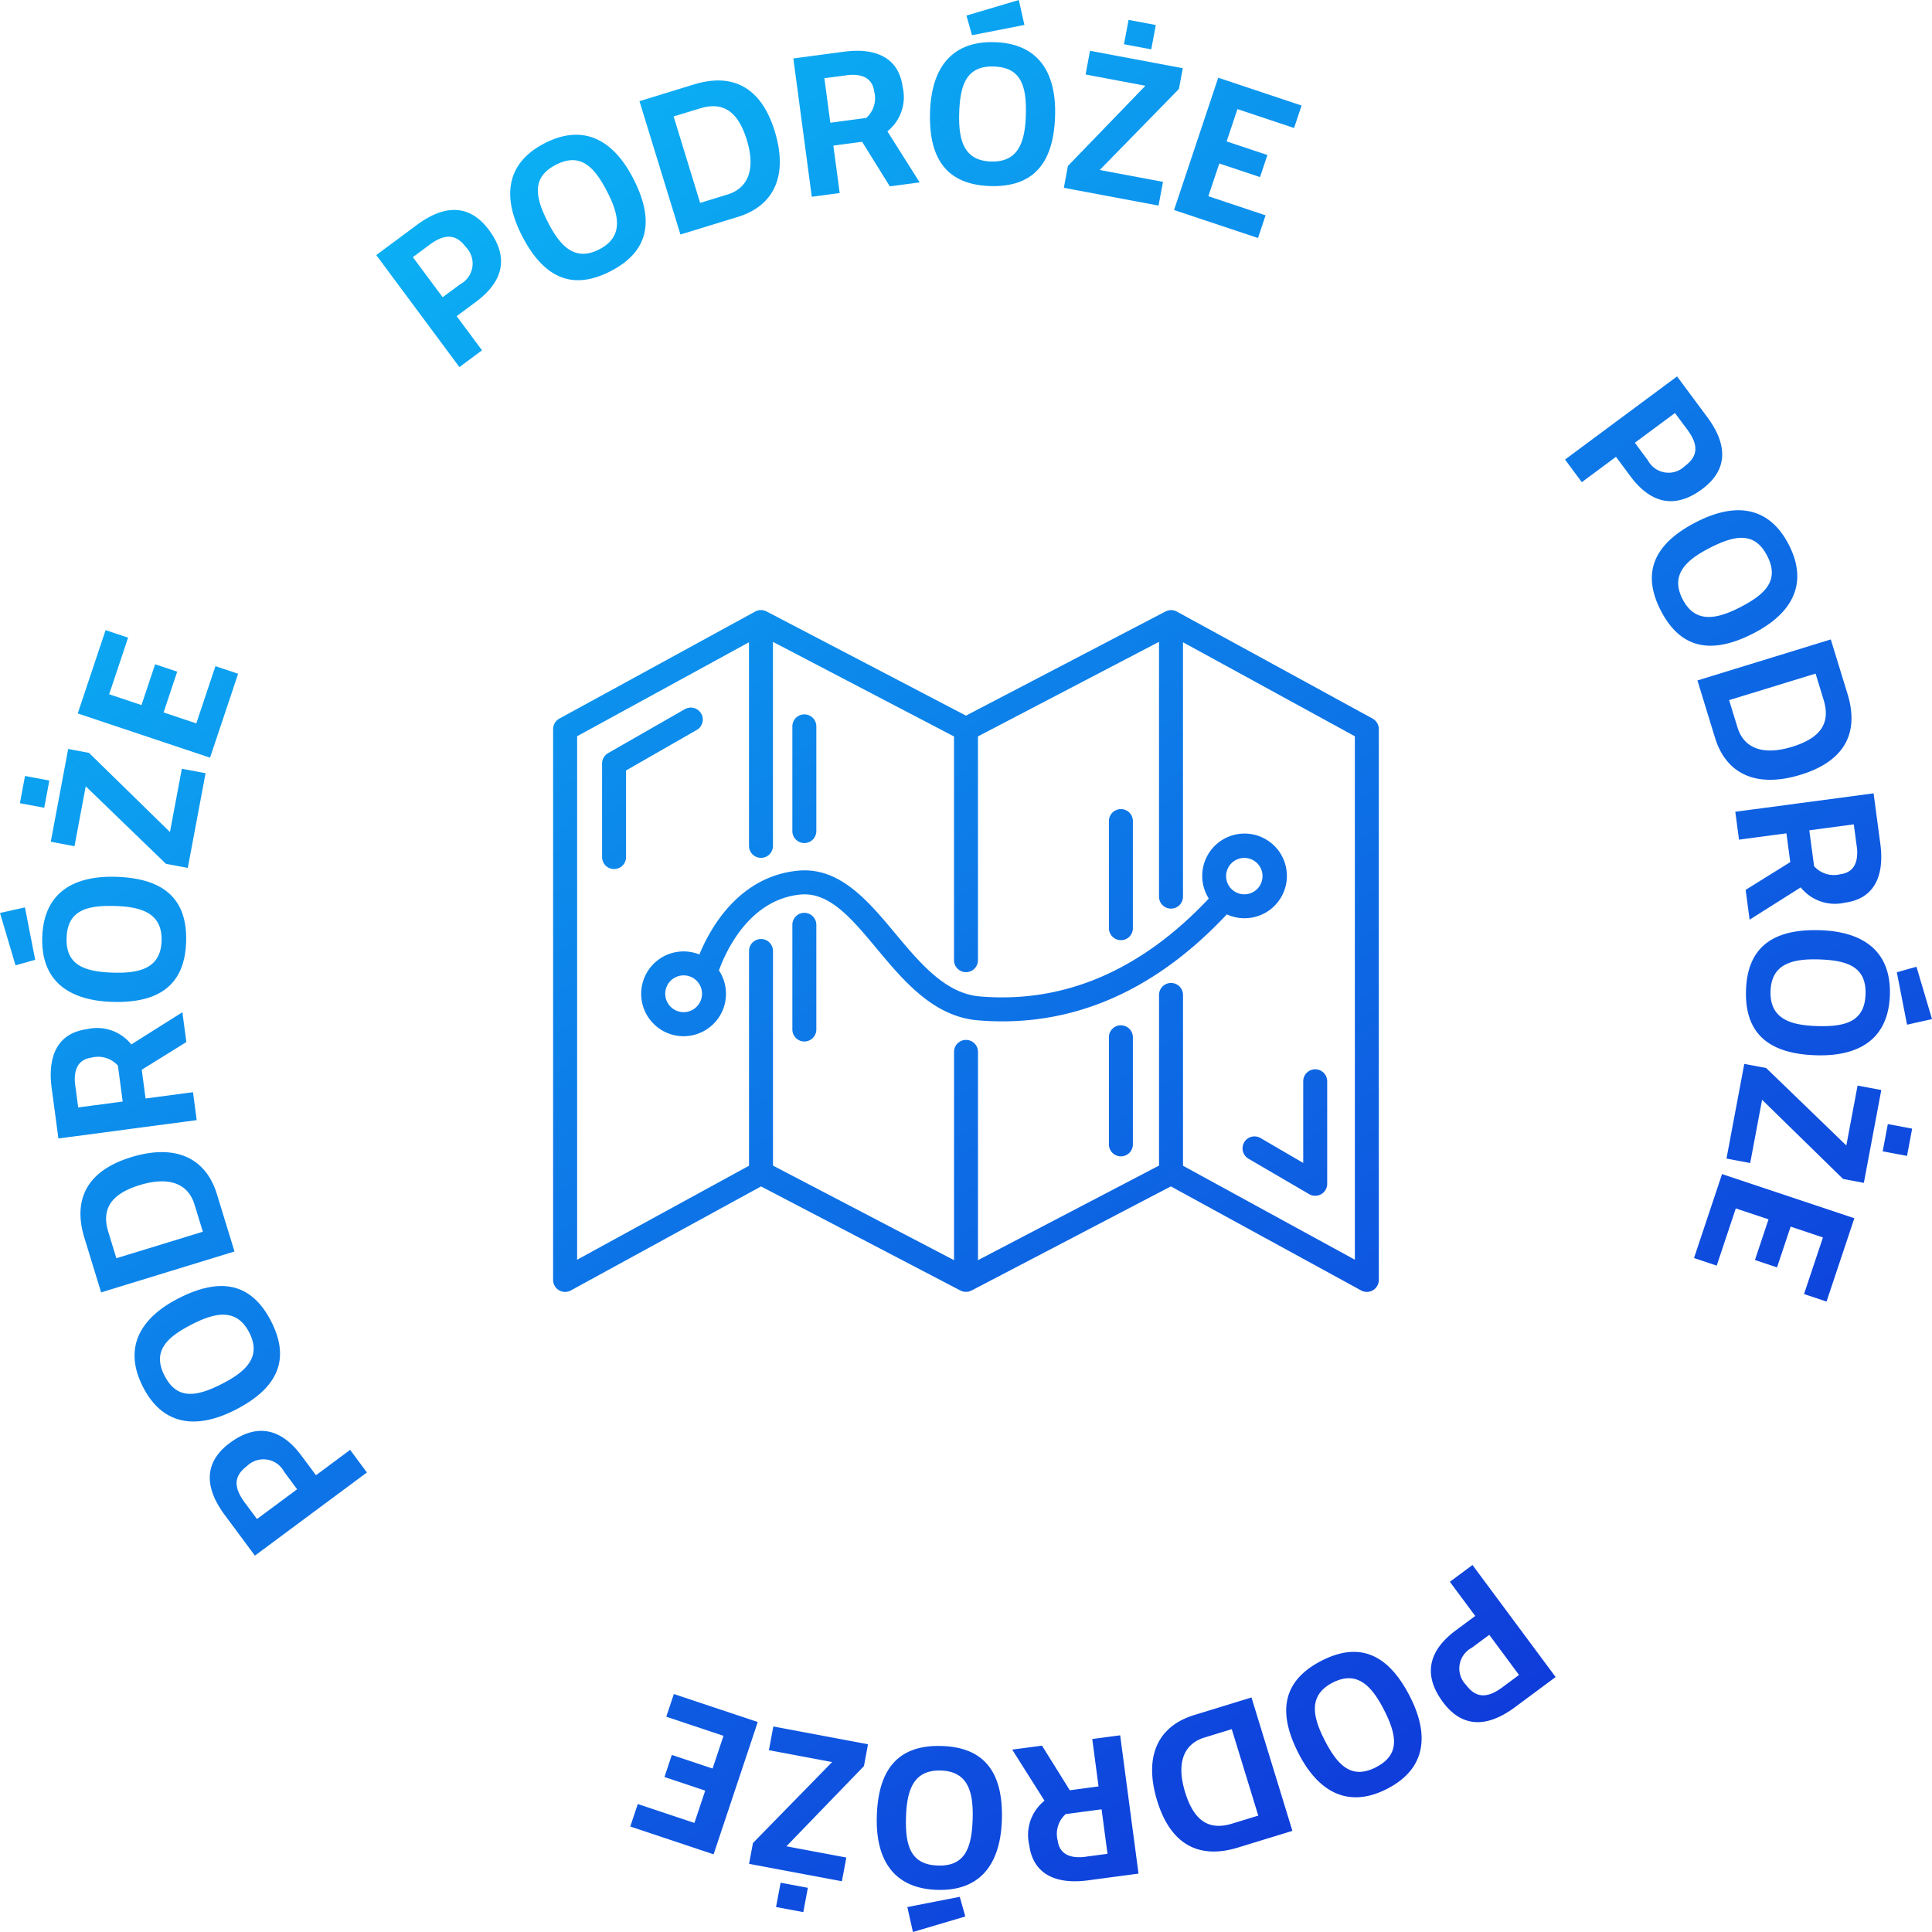 <svg id="Group_362" data-name="Group 362" xmlns="http://www.w3.org/2000/svg" xmlns:xlink="http://www.w3.org/1999/xlink" width="143" height="143.003" viewBox="0 0 143 143.003">
  <defs>
    <linearGradient id="linear-gradient" x1="0.247" y1="0.077" x2="0.849" y2="0.889" gradientUnits="objectBoundingBox">
      <stop offset="0" stop-color="#0bb0f4"/>
      <stop offset="1" stop-color="#0f36d9"/>
    </linearGradient>
    <clipPath id="clip-path">
      <rect id="Rectangle_600" data-name="Rectangle 600" width="143" height="143.003" stroke="rgba(0,0,0,0)" stroke-width="1" fill="url(#linear-gradient)"/>
    </clipPath>
  </defs>
  <g id="Group_361" data-name="Group 361" clip-path="url(#clip-path)">
    <path id="Path_3659" data-name="Path 3659" d="M33.8,23.4l1.877,2.529-1.673,1.242L27.85,18.88l3.007-2.232c1.988-1.476,3.866-1.6,5.332.374,1.532,2.063,1.021,3.847-.954,5.314Zm-3.241-4.366L32.764,22l1.3-.962a1.734,1.734,0,0,0,.418-2.749c-.775-1.044-1.64-.948-2.7-.164Zm14.621,1.046c-3.011,1.545-5.064.255-6.544-2.631s-1.176-5.383,1.682-6.849,5.078-.262,6.558,2.624,1.329,5.305-1.7,6.857M41.141,12.2c-1.784.915-1.56,2.35-.58,4.259.915,1.785,2.006,2.916,3.79,2s1.516-2.468.6-4.253c-.979-1.91-2.013-2.929-3.811-2.007m6.191-4.71,4.03-1.238c2.846-.874,4.973.178,5.981,3.458s-.041,5.521-2.738,6.35l-4.239,1.3ZM49.859,8.62l1.965,6.4,2.022-.622c1.543-.474,2.092-1.889,1.429-4.045s-1.792-2.843-3.469-2.328Zm13.952,1.874-2.128.284.468,3.511-2.066.275L58.721,4.327l3.743-.5c2.252-.3,4.048.362,4.348,2.614a3.248,3.248,0,0,1-1.128,3.281L68.069,13.5l-2.206.294ZM62.65,5.574l-1.632.217.439,3.293,2.656-.354a1.958,1.958,0,0,0,.592-1.96c-.141-1.057-1-1.337-2.056-1.2m10.646,8.2c-3.383-.1-4.556-2.224-4.457-5.465s1.572-5.281,4.782-5.183c3.226.1,4.572,2.224,4.473,5.466s-1.4,5.287-4.8,5.183m.27-8.848c-2-.061-2.5,1.3-2.566,3.449-.061,2,.347,3.522,2.351,3.583,2.02.062,2.52-1.428,2.581-3.432.066-2.146-.347-3.538-2.367-3.6M75.41,0l.414,1.847-3.88.759-.41-1.454ZM87.547,5.048l-.289,1.539L81.4,12.581l4.681.879-.33,1.755L78.743,13.9l.3-1.617,5.738-5.937L80.35,5.513l.33-1.755ZM83.194,3.274l.338-1.8,2.017.378-.338,1.8ZM86.9,15.544l3.269-9.794L96.338,7.81l-.555,1.664-4.191-1.4-.8,2.392,3.017,1.007-.546,1.634L90.247,12.1l-.808,2.422,4.235,1.414-.561,1.679ZM119.61,33.812l-2.529,1.877-1.242-1.674,8.292-6.154,2.232,3.007c1.476,1.988,1.6,3.866-.374,5.332-2.063,1.532-3.847,1.021-5.314-.954Zm4.366-3.241-2.969,2.2.962,1.3a1.734,1.734,0,0,0,2.749.418c1.044-.775.948-1.641.164-2.7Zm-1.053,14.613c-1.545-3.011-.255-5.063,2.631-6.544s5.383-1.176,6.849,1.682.262,5.078-2.624,6.558-5.305,1.329-6.857-1.7m7.877-4.04c-.915-1.785-2.35-1.56-4.259-.58-1.785.915-2.916,2.006-2,3.79s2.468,1.516,4.253.6c1.91-.979,2.929-2.013,2.007-3.811m4.709,6.191,1.238,4.03c.875,2.846-.177,4.973-3.458,5.981s-5.521-.042-6.35-2.738l-1.3-4.239Zm-1.125,2.527-6.4,1.965.621,2.022c.474,1.543,1.889,2.092,4.046,1.429s2.843-1.792,2.328-3.469Zm-1.875,13.952-.283-2.128-3.51.468-.275-2.066,10.236-1.364.5,3.743c.3,2.252-.362,4.048-2.614,4.348a3.247,3.247,0,0,1-3.28-1.128L129.5,68.072l-.294-2.206Zm4.92-1.161-.217-1.631-3.293.439.354,2.656a1.959,1.959,0,0,0,1.96.592c1.056-.141,1.337-1,1.2-2.057m-8.2,10.659c.1-3.382,2.226-4.555,5.468-4.455s5.281,1.575,5.181,4.785c-.1,3.226-2.226,4.571-5.468,4.471s-5.286-1.4-5.181-4.8m8.848.274c.062-2-1.3-2.5-3.447-2.568-2-.062-3.522.345-3.584,2.35-.063,2.02,1.427,2.521,3.431,2.583,2.145.067,3.537-.345,3.6-2.365M143,75.431l-1.847.413-.757-3.88,1.455-.409ZM137.956,87.55l-1.54-.289-5.993-5.86-.879,4.682-1.755-.33,1.316-7.006,1.617.3,5.937,5.738.833-4.435,1.755.33ZM139.73,83.2l1.8.338-.379,2.017-1.8-.338ZM127.459,86.9l9.793,3.269-2.058,6.167-1.665-.556,1.4-4.19-2.392-.8-1.008,3.017-1.634-.545L130.9,90.25l-2.422-.808-1.414,4.235-1.679-.561Zm-18.268,32.708-1.877-2.529,1.674-1.242,6.154,8.291-3.007,2.232c-1.988,1.475-3.866,1.6-5.332-.375-1.532-2.063-1.021-3.847.954-5.313Zm3.241,4.366-2.2-2.97-1.3.962a1.734,1.734,0,0,0-.418,2.749c.776,1.044,1.641.948,2.7.164Zm-14.621-1.05c3.011-1.543,5.062-.253,6.541,2.633s1.174,5.383-1.684,6.847-5.077.26-6.555-2.626-1.327-5.3,1.7-6.855m4.036,7.878c1.784-.915,1.56-2.348.582-4.258-.914-1.785-2-2.916-3.789-2s-1.517,2.467-.6,4.252c.978,1.91,2.011,2.93,3.81,2.009m-6.193,4.71-4.03,1.236c-2.846.873-4.972-.179-5.978-3.46s.044-5.521,2.741-6.348l4.239-1.3Zm-2.525-1.127-1.963-6.4-2.022.62c-1.543.473-2.092,1.887-1.431,4.045s1.79,2.843,3.468,2.329Zm-13.951-1.878,2.128-.283-.466-3.51,2.066-.274,1.359,10.236-3.743.5c-2.252.3-4.047-.363-4.347-2.616a3.246,3.246,0,0,1,1.13-3.28L74.92,129.5l2.206-.293Zm1.159,4.92,1.631-.216-.437-3.293-2.656.353a1.958,1.958,0,0,0-.593,1.96c.14,1.056,1,1.337,2.056,1.2m-10.643-8.2c3.383.1,4.555,2.226,4.455,5.467s-1.575,5.281-4.785,5.181c-3.226-.1-4.571-2.226-4.471-5.468s1.4-5.286,4.8-5.18m-.274,8.848c2,.062,2.5-1.3,2.568-3.448.062-2-.345-3.522-2.35-3.584-2.02-.062-2.521,1.427-2.583,3.431-.067,2.146.345,3.538,2.365,3.6M67.572,143l-.413-1.847,3.88-.757.409,1.455Zm-12.13-5.045.289-1.54,5.86-5.994-4.681-.879.33-1.755,7.006,1.316-.3,1.617-5.738,5.937,4.435.832-.33,1.755Zm4.353,1.774-.338,1.8-2.017-.378.338-1.8Zm-3.708-12.273-3.269,9.794-6.167-2.059.556-1.664,4.191,1.4.8-2.392-3.017-1.007.545-1.635,3.017,1.007.808-2.422-4.235-1.414.561-1.68Zm-32.7-18.265,2.529-1.877,1.242,1.673-8.291,6.155-2.232-3.007c-1.475-1.988-1.6-3.866.375-5.332,2.063-1.532,3.847-1.021,5.313.954Zm-4.366,3.241,2.97-2.2-.962-1.3a1.734,1.734,0,0,0-2.749-.418c-1.044.775-.948,1.64-.164,2.7ZM20.069,97.8c1.543,3.013.252,5.065-2.635,6.544s-5.386,1.173-6.85-1.687-.26-5.079,2.628-6.557,5.307-1.326,6.857,1.7m-7.881,4.036c.915,1.785,2.349,1.562,4.26.583,1.785-.914,2.917-2,2-3.79s-2.467-1.518-4.253-.6c-1.911.979-2.931,2.012-2.01,3.811m-4.7-6.181-1.236-4.03c-.873-2.846.18-4.972,3.46-5.978s5.52.044,6.347,2.74l1.3,4.239ZM8.614,93.13l6.4-1.962-.62-2.022c-.473-1.543-1.888-2.093-4.045-1.431S7.5,89.5,8.017,91.183Zm1.878-13.951.282,2.128,3.511-.466.274,2.066L4.323,84.266l-.5-3.744c-.3-2.252.364-4.047,2.616-4.346a3.246,3.246,0,0,1,3.28,1.129L13.5,74.923l.293,2.206Zm-4.92,1.159.216,1.631,3.293-.437-.353-2.656a1.957,1.957,0,0,0-1.96-.593c-1.056.14-1.337,1-1.2,2.056M0,67.575l1.847-.413.757,3.88-1.455.409ZM13.776,69.7c-.1,3.382-2.226,4.555-5.468,4.455s-5.281-1.575-5.181-4.785c.1-3.226,2.226-4.571,5.468-4.471s5.286,1.4,5.181,4.8m-8.848-.275c-.062,2,1.3,2.5,3.447,2.568,2,.062,3.522-.346,3.584-2.35.063-2.02-1.427-2.521-3.431-2.583-2.145-.066-3.537.345-3.6,2.365M3.273,59.788l-1.8-.338.379-2.017,1.8.338Zm1.774-4.354,1.539.289,5.994,5.861L13.46,56.9l1.755.33L13.9,64.238l-1.616-.3L6.346,58.2l-.833,4.435L3.758,62.3Zm10.5.646L5.754,52.806l2.062-6.167,1.665.556-1.4,4.191,2.392.8,1.009-3.017,1.634.546-1.008,3.017,2.422.81,1.416-4.235,1.679.562ZM101.6,53.19,87.1,45.263c-.01-.005-.021-.007-.03-.012a.854.854,0,0,0-.135-.054c-.019-.005-.037-.013-.056-.017a.922.922,0,0,0-.17-.023l-.029,0h0a.88.88,0,0,0-.194.023c-.016,0-.03.01-.046.014a.889.889,0,0,0-.144.054c-.008,0-.018.005-.026.01L71.5,52.968,56.736,45.255c-.008,0-.018-.005-.026-.01a.893.893,0,0,0-.143-.053c-.016,0-.031-.011-.047-.015a.88.88,0,0,0-.194-.023h0l-.028,0a.9.9,0,0,0-.171.023c-.019,0-.036.011-.054.017a.865.865,0,0,0-.136.054c-.01,0-.021.007-.03.012L41.4,53.19a.887.887,0,0,0-.461.778V94.737a.887.887,0,0,0,1.312.778l14.079-7.7L71.09,95.522a.8.8,0,0,0,.092.035c.029.011.058.025.088.033a.9.9,0,0,0,.143.023c.024,0,.047.008.071.008l.017,0c.03,0,.059-.009.089-.012a.911.911,0,0,0,.126-.017.844.844,0,0,0,.1-.037.95.95,0,0,0,.094-.035l14.755-7.707,14.079,7.7a.887.887,0,0,0,1.312-.778V53.968a.887.887,0,0,0-.461-.778m-1.313,40.05L87.562,86.284V73.643a.887.887,0,1,0-1.774,0V86.273l-13.4,7V77.858a.887.887,0,0,0-1.774,0V93.273l-13.4-7V70.389a.887.887,0,1,0-1.774,0V86.284L42.717,93.24V54.494l12.721-6.957V62.609a.887.887,0,0,0,1.774,0v-15.1l13.4,7V71.069a.887.887,0,0,0,1.774,0V54.506l13.4-7v18.86a.887.887,0,0,0,1.774,0V47.537l12.721,6.957ZM72.508,73.75c-2.536-.215-4.421-2.474-6.244-4.659-2.035-2.439-4.14-4.956-7.235-4.644-4.352.445-6.463,4.257-7.264,6.2a3.138,3.138,0,1,0,1.448,1.18c.465-1.293,2.182-5.223,6-5.613,2.159-.221,3.8,1.742,5.692,4.015,1.96,2.35,4.182,5.012,7.456,5.29q.924.079,1.832.078c6.11,0,11.687-2.664,16.613-7.92a3.133,3.133,0,1,0-1.336-1.17c-5.015,5.331-10.719,7.777-16.96,7.244M50.6,74.916a1.361,1.361,0,1,1,1.361-1.362A1.364,1.364,0,0,1,50.6,74.916M92.1,63.5a1.347,1.347,0,1,1-1.347,1.347A1.348,1.348,0,0,1,92.1,63.5M51.9,52.819a.887.887,0,0,0-1.21-.329l-5.68,3.254a.887.887,0,0,0-.446.77v6.923a.887.887,0,0,0,1.774,0V57.028l5.234-3a.887.887,0,0,0,.329-1.21M92.091,84.551a.887.887,0,0,0,.318,1.213L96.9,88.387a.887.887,0,0,0,1.334-.766V80.033a.887.887,0,0,0-1.774,0v6.043L93.3,84.234a.888.888,0,0,0-1.213.318M82.965,69.59a.887.887,0,0,0,.887-.887V60.774a.887.887,0,1,0-1.774,0V68.7a.887.887,0,0,0,.887.887m0,6.3a.887.887,0,0,0-.887.887v7.928a.887.887,0,0,0,1.774,0V76.779a.887.887,0,0,0-.887-.887M59.535,67.564a.887.887,0,0,0-.887.887V76.2a.887.887,0,1,0,1.774,0V68.451a.887.887,0,0,0-.887-.887m0-5.163a.887.887,0,0,0,.887-.887V53.763a.887.887,0,1,0-1.774,0v7.751a.887.887,0,0,0,.887.887" stroke="rgba(0,0,0,0)" stroke-width="1" fill="url(#linear-gradient)"/>
  </g>
</svg>
